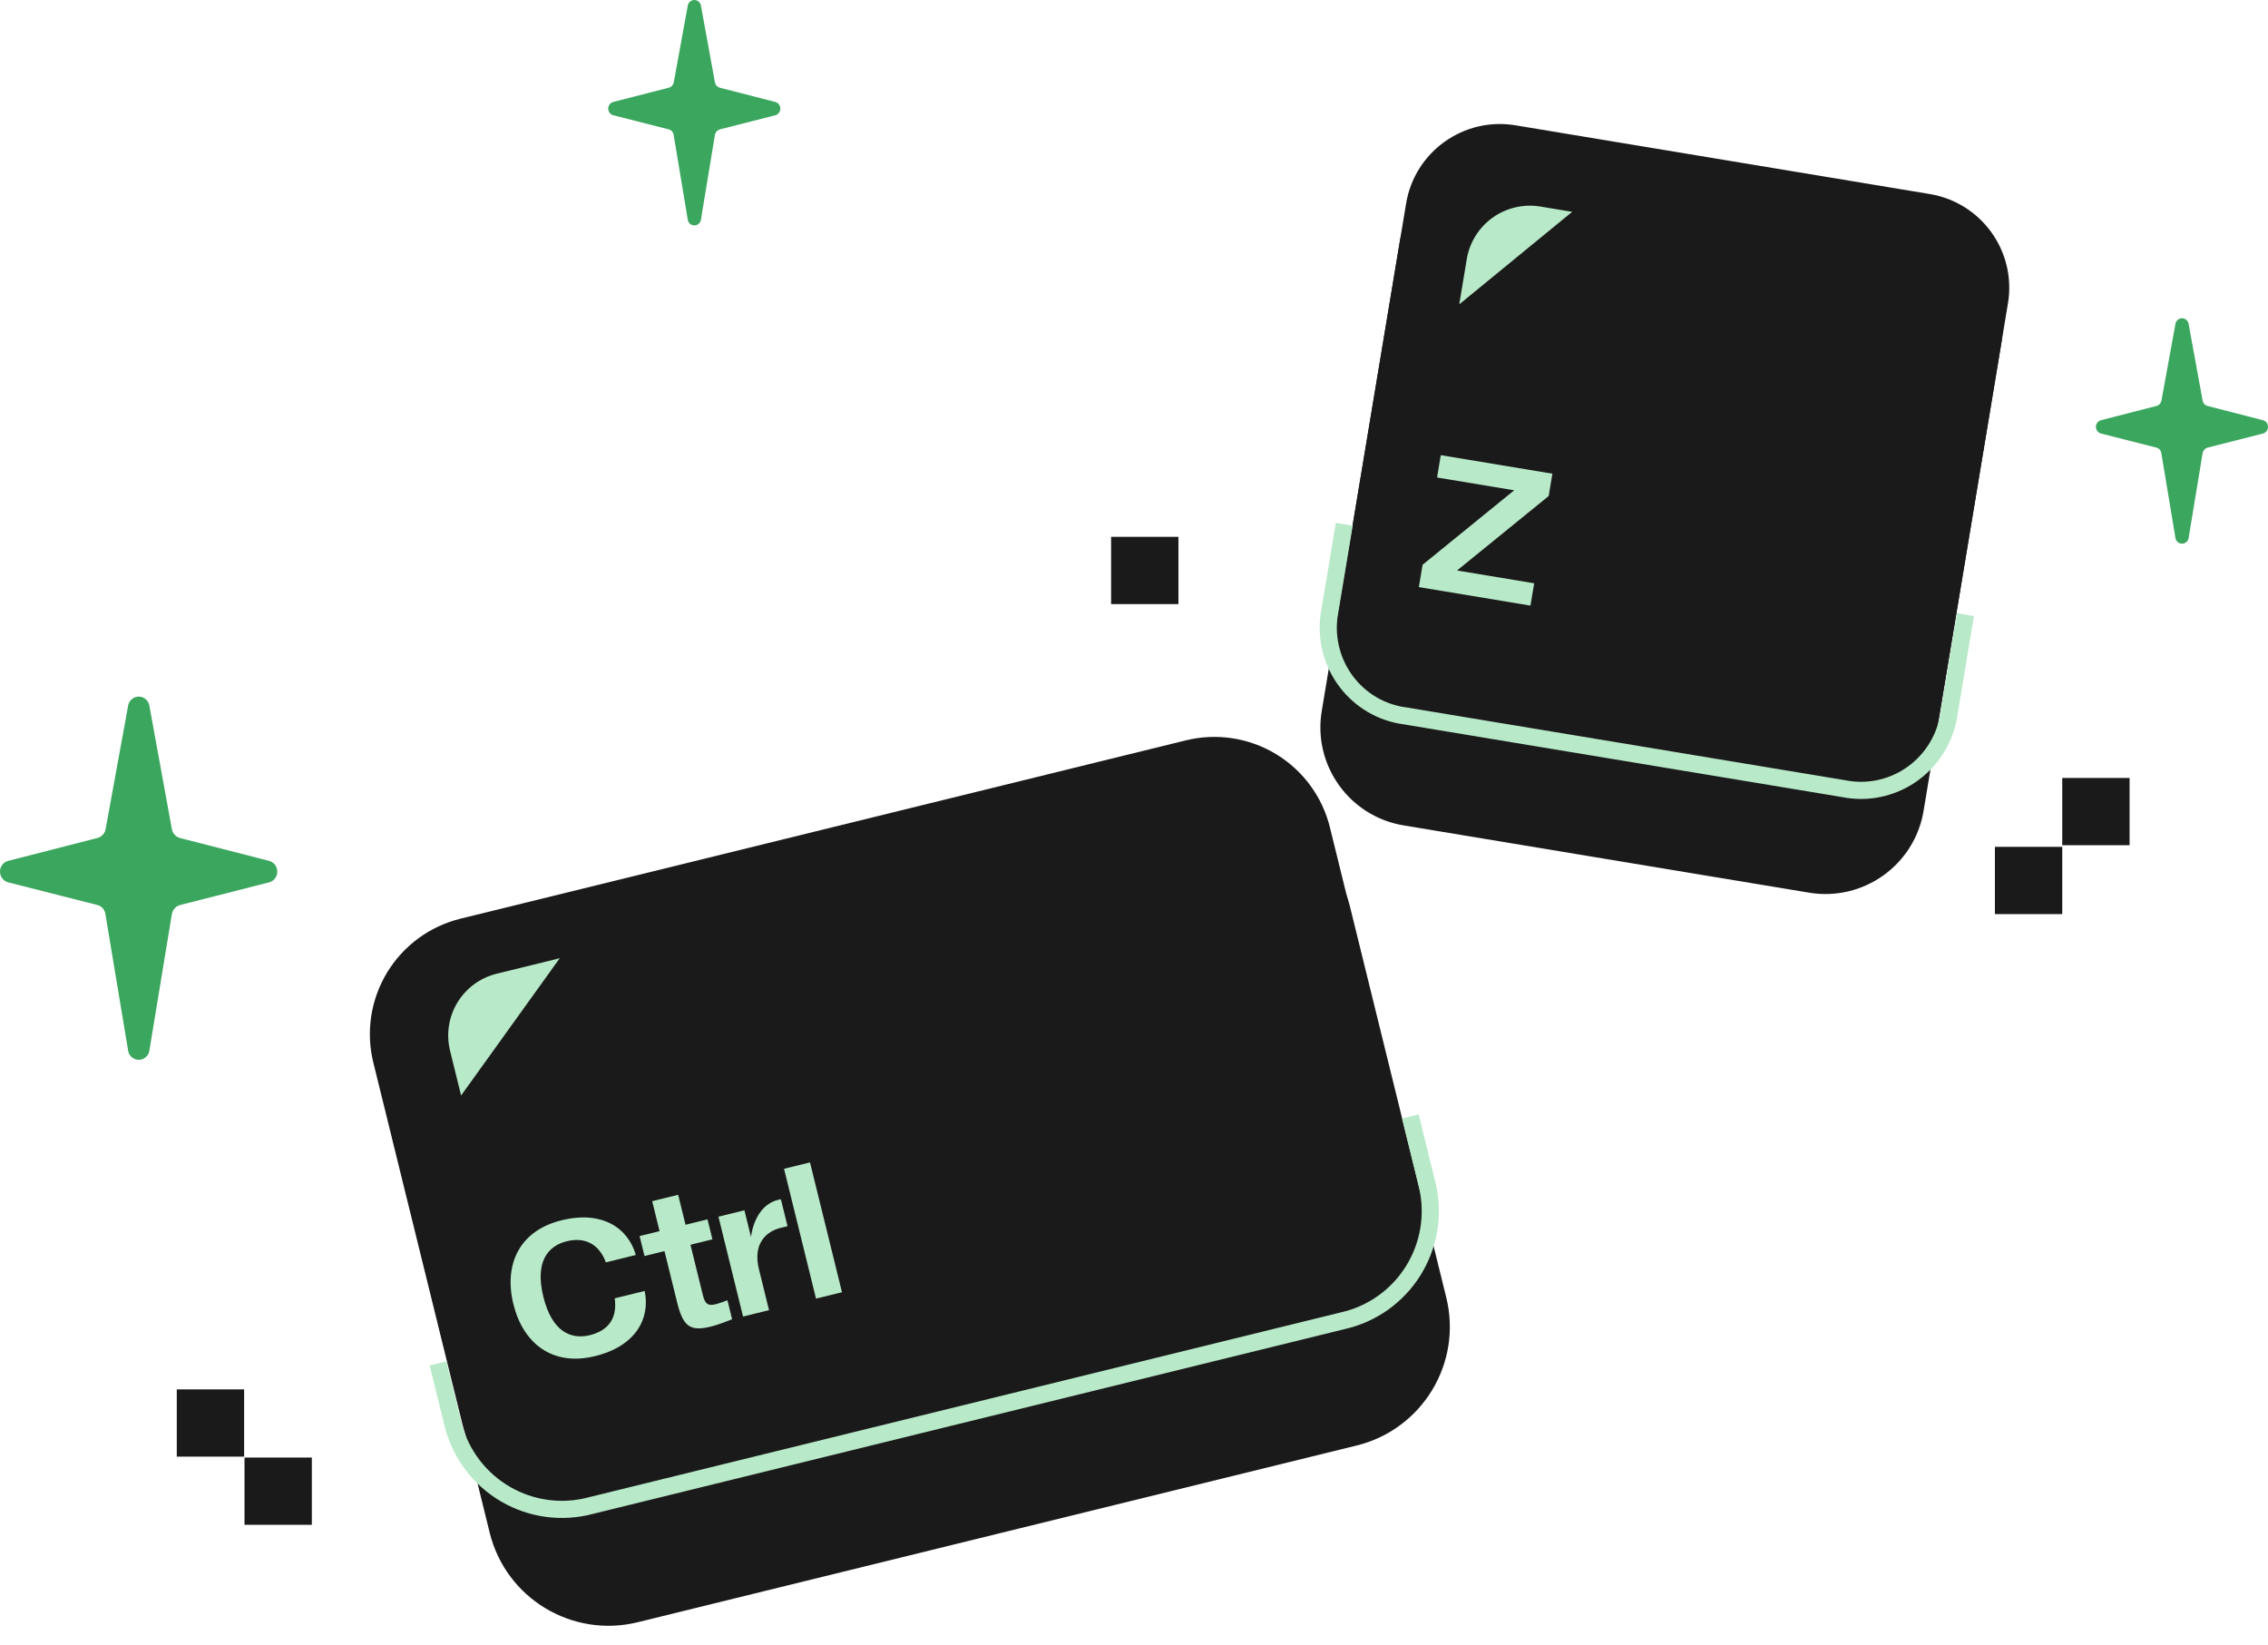<?xml version="1.0" encoding="UTF-8"?> <svg xmlns="http://www.w3.org/2000/svg" viewBox="0 0 193.00 140.00" data-guides="{&quot;vertical&quot;:[],&quot;horizontal&quot;:[]}"><defs></defs><path fill="#1A1A1A" stroke="#1A1A1A" fill-opacity="1" stroke-width="1.459" stroke-opacity="1" alignment-baseline="baseline" baseline-shift="baseline" stroke-miterlimit="10" id="tSvg7f6adda3b2" title="Path 2" d="M164.096 17.228C152.346 15.279 140.595 13.33 128.844 11.381C124.833 10.716 121.042 13.424 120.376 17.43C118.425 29.165 116.473 40.901 114.521 52.636C113.855 56.642 116.567 60.429 120.578 61.094C132.329 63.043 144.079 64.992 155.829 66.941C159.84 67.606 163.631 64.898 164.297 60.892C166.249 49.157 168.201 37.422 170.152 25.686C170.818 21.68 168.106 17.894 164.096 17.228Z"></path><path fill="#1A1A1A" stroke="#1A1A1A" fill-opacity="1" stroke-width="1.459" stroke-opacity="1" alignment-baseline="baseline" baseline-shift="baseline" stroke-miterlimit="10" id="tSvg326f9c56d2" title="Path 3" d="M163.23 20.141C151.728 18.233 140.226 16.326 128.724 14.418C124.507 13.718 120.521 16.565 119.821 20.776C117.613 34.057 115.405 47.337 113.196 60.618C112.495 64.829 115.346 68.81 119.562 69.509C131.065 71.417 142.567 73.325 154.069 75.233C158.285 75.932 162.271 73.085 162.971 68.874C165.18 55.594 167.389 42.313 169.597 29.032C170.297 24.821 167.446 20.841 163.23 20.141Z"></path><path fill="#b8e9c8" stroke="none" fill-opacity="1" stroke-width="1" stroke-opacity="1" alignment-baseline="baseline" baseline-shift="baseline" id="tSvg350ec214de" title="Path 4" d="M124.178 25.895C124.392 24.608 124.606 23.32 124.82 22.033C125.06 20.616 125.851 19.351 127.022 18.515C128.193 17.679 129.647 17.34 131.067 17.571C131.975 17.722 132.882 17.872 133.789 18.023C130.586 20.647 127.382 23.271 124.178 25.895Z"></path><path fill="none" stroke="#b8e9c8" fill-opacity="1" stroke-width="1.459" stroke-opacity="1" alignment-baseline="baseline" baseline-shift="baseline" stroke-miterlimit="10" id="tSvg154015bd58b" title="Path 5" d="M167.255 52.298C166.765 55.245 166.275 58.192 165.785 61.139C165.384 63.115 164.224 64.852 162.558 65.97C160.892 67.088 158.857 67.496 156.898 67.103C144.453 65.039 132.007 62.975 119.561 60.91C117.583 60.65 115.79 59.607 114.578 58.011C113.366 56.415 112.833 54.397 113.096 52.4C113.529 49.801 113.961 47.202 114.393 44.603"></path><path fill="#b8e9c8" stroke="none" fill-opacity="1" stroke-width="1" stroke-opacity="1" alignment-baseline="baseline" baseline-shift="baseline" id="tSvg1ad67d5965" title="Path 6" d="M130.554 49.628C130.449 50.261 130.344 50.895 130.238 51.528C127.072 51.003 123.906 50.478 120.74 49.953C120.846 49.319 120.951 48.686 121.056 48.053C123.655 45.941 126.254 43.828 128.853 41.716C126.666 41.353 124.478 40.99 122.29 40.627C122.396 39.994 122.501 39.361 122.606 38.728C125.772 39.253 128.938 39.778 132.104 40.303C131.999 40.937 131.894 41.57 131.789 42.203C129.19 44.315 126.591 46.428 123.991 48.54C126.179 48.903 128.367 49.266 130.554 49.628Z"></path><path fill="#1A1A1A" stroke="#1A1A1A" fill-opacity="1" stroke-width="1.459" stroke-opacity="1" alignment-baseline="baseline" baseline-shift="baseline" stroke-miterlimit="10" id="tSvgd700fc87f1" title="Path 7" d="M102.455 70.25C82.063 75.262 61.67 80.274 41.278 85.286C36.084 86.563 32.909 91.803 34.187 96.99C36.918 108.072 39.649 119.154 42.38 130.236C43.658 135.424 48.905 138.594 54.099 137.317C74.491 132.305 94.884 127.293 115.276 122.281C120.47 121.004 123.644 115.764 122.366 110.577C119.636 99.495 116.905 88.413 114.174 77.331C112.896 72.144 107.649 68.973 102.455 70.25Z"></path><path fill="#1A1A1A" stroke="#1A1A1A" fill-opacity="1" stroke-width="1.459" stroke-opacity="1" alignment-baseline="baseline" baseline-shift="baseline" stroke-miterlimit="10" id="tSvg783d4a185" title="Path 8" d="M113.157 112.647C92.576 117.706 71.996 122.764 51.415 127.822C48.996 128.417 46.439 128.027 44.307 126.739C42.175 125.451 40.643 123.37 40.048 120.954C37.524 110.712 35 100.47 32.476 90.228C31.881 87.812 32.271 85.258 33.561 83.129C34.851 81 36.935 79.47 39.354 78.875C59.934 73.817 80.515 68.759 101.095 63.7C103.515 63.106 106.072 63.495 108.203 64.783C110.335 66.071 111.867 68.153 112.463 70.569C114.985 80.801 117.506 91.034 120.027 101.266C120.326 102.464 120.386 103.709 120.202 104.93C120.018 106.151 119.595 107.324 118.957 108.381C118.319 109.438 117.478 110.359 116.483 111.091C115.487 111.824 114.357 112.352 113.157 112.647Z"></path><path fill="none" stroke="#b8e9c8" fill-opacity="1" stroke-width="1.459" stroke-opacity="1" alignment-baseline="baseline" baseline-shift="baseline" stroke-miterlimit="10" id="tSvge815919c1d" title="Path 9" d="M120.016 94.996C120.504 96.977 120.992 98.957 121.48 100.938C121.756 102.167 121.788 103.437 121.574 104.677C121.36 105.917 120.904 107.102 120.233 108.164C119.562 109.226 118.689 110.145 117.663 110.868C116.637 111.591 115.478 112.103 114.254 112.377C92.93 117.618 71.606 122.859 50.282 128.1C49.071 128.425 47.808 128.508 46.564 128.343C45.32 128.178 44.12 127.768 43.033 127.138C41.946 126.507 40.993 125.669 40.229 124.669C39.465 123.67 38.904 122.529 38.58 121.314C38.144 119.545 37.708 117.775 37.272 116.005"></path><path fill="#b8e9c8" stroke="none" fill-opacity="1" stroke-width="1" stroke-opacity="1" alignment-baseline="baseline" baseline-shift="baseline" id="tSvga5d6beae52" title="Path 10" d="M39.238 93.21C38.924 91.938 38.611 90.666 38.297 89.394C37.954 88.001 38.179 86.529 38.923 85.302C39.666 84.074 40.867 83.192 42.262 82.849C44.053 82.409 45.843 81.969 47.634 81.529C44.835 85.423 42.036 89.317 39.238 93.21Z"></path><path fill="#b8e9c8" stroke="none" fill-opacity="1" stroke-width="1" stroke-opacity="1" alignment-baseline="baseline" baseline-shift="baseline" id="tSvgc68c312a47" title="Path 11" d="M46.239 110.337C46.972 113.311 48.583 113.997 50.198 113.6C51.813 113.203 52.539 112.123 52.311 110.467C53.161 110.258 54.011 110.049 54.861 109.84C55.341 112.155 54.14 114.524 50.638 115.384C46.983 116.283 44.506 114.278 43.689 110.963C42.872 107.649 44.135 104.725 47.79 103.826C51.275 102.97 53.456 104.507 54.107 106.78C53.257 106.989 52.407 107.198 51.557 107.407C51.01 105.919 49.844 105.214 48.23 105.611C46.615 106.008 45.506 107.362 46.239 110.337ZM54.846 106.869C54.707 106.303 54.567 105.736 54.427 105.169C54.994 105.03 55.561 104.891 56.127 104.752C55.918 103.902 55.709 103.052 55.499 102.202C56.236 102.021 56.972 101.84 57.709 101.659C57.918 102.509 58.128 103.359 58.337 104.208C58.961 104.055 59.584 103.902 60.207 103.749C60.347 104.316 60.486 104.882 60.626 105.448C60.003 105.602 59.379 105.755 58.756 105.908C59.112 107.353 59.468 108.798 59.824 110.242C60.013 111.007 60.309 111.114 60.904 110.968C61.244 110.885 61.904 110.633 61.904 110.633C62.036 111.171 62.169 111.709 62.301 112.247C62.301 112.247 61.238 112.689 60.473 112.877C58.688 113.316 58.117 112.825 57.614 110.785C57.258 109.341 56.902 107.896 56.546 106.451C55.98 106.591 55.413 106.73 54.846 106.869ZM65.442 111.475C64.706 111.656 63.969 111.837 63.232 112.018C62.534 109.186 61.836 106.353 61.138 103.52C61.875 103.339 62.611 103.158 63.348 102.977C63.535 103.736 63.722 104.495 63.909 105.254C63.914 105.127 64.207 102.585 66.196 102.096C66.281 102.076 66.366 102.055 66.451 102.034C66.64 102.799 66.828 103.564 67.017 104.328C66.818 104.377 66.62 104.426 66.422 104.475C65.232 104.767 64.039 105.781 64.584 107.991C64.87 109.153 65.156 110.314 65.442 111.475ZM69.441 110.492C68.534 106.81 67.626 103.127 66.719 99.445C67.456 99.263 68.192 99.082 68.929 98.901C69.836 102.584 70.744 106.267 71.651 109.949C70.915 110.13 70.178 110.311 69.441 110.492Z"></path><path fill="#1A1A1A" stroke="none" fill-opacity="1" stroke-width="1" stroke-opacity="1" alignment-baseline="baseline" baseline-shift="baseline" x="15.043" y="118.213" width="5.73" height="5.723" id="tSvgb8c4f219b7" title="Rectangle 1" d="M15.043 118.213C16.953 118.213 18.863 118.213 20.773 118.213C20.773 120.121 20.773 122.029 20.773 123.936C18.863 123.936 16.953 123.936 15.043 123.936C15.043 122.029 15.043 120.121 15.043 118.213" style="transform-origin: -6353.094px -4870.937px;"></path><path fill="#1A1A1A" stroke="none" fill-opacity="1" stroke-width="1" stroke-opacity="1" alignment-baseline="baseline" baseline-shift="baseline" x="20.807" y="124.014" width="5.73" height="5.723" id="tSvg5cd9903d9a" title="Rectangle 2" d="M20.807 124.014C22.717 124.014 24.627 124.014 26.537 124.014C26.537 125.922 26.537 127.83 26.537 129.737C24.627 129.737 22.717 129.737 20.807 129.737C20.807 127.83 20.807 125.922 20.807 124.014" style="transform-origin: -6347.344px -4865.125px;"></path><path fill="#1A1A1A" stroke="none" fill-opacity="1" stroke-width="1" stroke-opacity="1" alignment-baseline="baseline" baseline-shift="baseline" x="169.76" y="72.054" width="5.73" height="5.723" id="tSvg246dbdddc6" title="Rectangle 3" d="M169.76 72.054C171.671 72.054 173.581 72.054 175.491 72.054C175.491 73.962 175.491 75.869 175.491 77.777C173.581 77.777 171.671 77.777 169.76 77.777C169.76 75.869 169.76 73.962 169.76 72.054" style="transform-origin: -6198.375px -4917.094px;"></path><path fill="#1A1A1A" stroke="none" fill-opacity="1" stroke-width="1" stroke-opacity="1" alignment-baseline="baseline" baseline-shift="baseline" x="175.49" y="66.192" width="5.73" height="5.723" id="tSvg128b708007b" title="Rectangle 4" d="M175.49 66.193C177.401 66.193 179.311 66.193 181.221 66.193C181.221 68.1 181.221 70.008 181.221 71.916C179.311 71.916 177.401 71.916 175.49 71.916C175.49 70.008 175.49 68.1 175.49 66.193" style="transform-origin: -6192.656px -4922.953px;"></path><path fill="#1A1A1A" stroke="none" fill-opacity="1" stroke-width="1" stroke-opacity="1" alignment-baseline="baseline" baseline-shift="baseline" x="94.551" y="45.678" width="5.73" height="5.723" id="tSvg4ec1b9ec18" title="Rectangle 5" d="M94.551 45.678C96.461 45.678 98.371 45.678 100.281 45.678C100.281 47.586 100.281 49.493 100.281 51.401C98.371 51.401 96.461 51.401 94.551 51.401C94.551 49.493 94.551 47.586 94.551 45.678" style="transform-origin: -6273.594px -4943.469px;"></path><path fill="#3aa65e" stroke="none" fill-opacity="1" stroke-width="1" stroke-opacity="1" alignment-baseline="baseline" baseline-shift="baseline" id="tSvg385a15ae84" title="Path 12" d="M183.934 34.081C184.334 31.888 184.734 29.695 185.134 27.502C185.168 27.38 185.24 27.273 185.34 27.196C185.439 27.119 185.56 27.078 185.684 27.078C185.809 27.078 185.93 27.119 186.029 27.196C186.128 27.273 186.201 27.38 186.235 27.502C186.635 29.695 187.035 31.888 187.435 34.081C187.455 34.19 187.506 34.291 187.579 34.372C187.653 34.454 187.748 34.513 187.853 34.542C189.43 34.947 191.008 35.352 192.586 35.757C192.706 35.792 192.811 35.865 192.886 35.967C192.961 36.068 193.001 36.192 193.001 36.319C193.001 36.446 192.961 36.57 192.886 36.671C192.811 36.773 192.706 36.846 192.586 36.881C191.012 37.282 189.438 37.684 187.864 38.085C187.756 38.114 187.659 38.174 187.583 38.258C187.507 38.341 187.456 38.445 187.435 38.557C187.035 40.982 186.635 43.408 186.235 45.833C186.201 45.955 186.128 46.063 186.029 46.139C185.93 46.216 185.809 46.257 185.684 46.257C185.56 46.257 185.439 46.216 185.34 46.139C185.24 46.063 185.168 45.955 185.134 45.833C184.73 43.408 184.326 40.982 183.923 38.557C183.907 38.445 183.859 38.34 183.784 38.256C183.71 38.172 183.613 38.112 183.505 38.085C181.927 37.684 180.349 37.282 178.772 36.881C178.652 36.846 178.547 36.773 178.472 36.671C178.397 36.57 178.356 36.446 178.356 36.319C178.356 36.192 178.397 36.068 178.472 35.967C178.547 35.865 178.652 35.792 178.772 35.757C180.349 35.352 181.927 34.947 183.505 34.542C183.612 34.514 183.709 34.457 183.785 34.375C183.861 34.293 183.913 34.191 183.934 34.081Z"></path><path fill="#3aa65e" stroke="none" fill-opacity="1" stroke-width="1" stroke-opacity="1" alignment-baseline="baseline" baseline-shift="baseline" id="tSvg1c7879b4be" title="Path 13" d="M57.337 7.003C57.737 4.81 58.137 2.617 58.537 0.424C58.571 0.302 58.643 0.195 58.742 0.118C58.842 0.041 58.962 0 59.087 0C59.211 0 59.332 0.041 59.432 0.118C59.531 0.195 59.603 0.302 59.637 0.424C60.037 2.617 60.437 4.81 60.837 7.003C60.858 7.112 60.908 7.213 60.982 7.294C61.056 7.376 61.151 7.435 61.255 7.464C62.833 7.869 64.411 8.274 65.989 8.678C66.108 8.713 66.214 8.787 66.288 8.889C66.363 8.99 66.404 9.114 66.404 9.241C66.404 9.368 66.363 9.492 66.288 9.593C66.214 9.694 66.108 9.768 65.989 9.803C64.415 10.204 62.84 10.605 61.266 11.006C61.159 11.036 61.061 11.096 60.985 11.18C60.91 11.263 60.858 11.367 60.837 11.479C60.437 13.904 60.037 16.329 59.637 18.755C59.603 18.877 59.531 18.984 59.432 19.061C59.332 19.137 59.211 19.179 59.087 19.179C58.962 19.179 58.842 19.137 58.742 19.061C58.643 18.984 58.571 18.877 58.537 18.755C58.133 16.329 57.729 13.904 57.326 11.479C57.309 11.367 57.261 11.262 57.187 11.178C57.112 11.094 57.015 11.034 56.907 11.006C55.33 10.605 53.752 10.204 52.174 9.803C52.055 9.768 51.949 9.694 51.874 9.593C51.8 9.492 51.759 9.368 51.759 9.241C51.759 9.114 51.8 8.99 51.874 8.889C51.949 8.787 52.055 8.713 52.174 8.678C53.752 8.274 55.33 7.869 56.907 7.464C57.014 7.436 57.111 7.378 57.187 7.297C57.263 7.215 57.315 7.113 57.337 7.003Z"></path><path fill="#3aa65e" stroke="none" fill-opacity="1" stroke-width="1" stroke-opacity="1" alignment-baseline="baseline" baseline-shift="baseline" id="tSvg17dd4964564" title="Path 14" d="M8.987 70.554C9.632 67.021 10.276 63.487 10.92 59.954C10.975 59.757 11.092 59.584 11.252 59.461C11.412 59.337 11.607 59.271 11.807 59.271C12.008 59.271 12.203 59.337 12.363 59.461C12.523 59.584 12.639 59.757 12.694 59.954C13.338 63.487 13.983 67.021 14.627 70.554C14.661 70.73 14.741 70.892 14.861 71.024C14.98 71.155 15.132 71.25 15.301 71.297C17.843 71.949 20.386 72.602 22.928 73.254C23.12 73.31 23.29 73.429 23.411 73.593C23.531 73.756 23.597 73.955 23.597 74.16C23.597 74.365 23.531 74.564 23.411 74.727C23.29 74.891 23.12 75.01 22.928 75.066C20.391 75.712 17.855 76.359 15.319 77.005C15.145 77.052 14.988 77.149 14.866 77.284C14.744 77.418 14.661 77.585 14.627 77.766C13.983 81.674 13.338 85.581 12.694 89.489C12.639 89.686 12.523 89.859 12.363 89.982C12.203 90.106 12.008 90.172 11.807 90.172C11.607 90.172 11.412 90.106 11.252 89.982C11.092 89.859 10.975 89.686 10.92 89.489C10.27 85.581 9.62 81.674 8.969 77.766C8.943 77.585 8.865 77.416 8.745 77.281C8.625 77.145 8.469 77.049 8.296 77.005C5.753 76.359 3.211 75.712 0.669 75.066C0.476 75.01 0.307 74.891 0.186 74.727C0.065 74.564 0 74.365 0 74.16C0 73.955 0.065 73.756 0.186 73.593C0.307 73.429 0.476 73.31 0.669 73.254C3.211 72.602 5.753 71.949 8.296 71.297C8.468 71.253 8.624 71.159 8.746 71.028C8.869 70.896 8.952 70.732 8.987 70.554Z"></path></svg> 